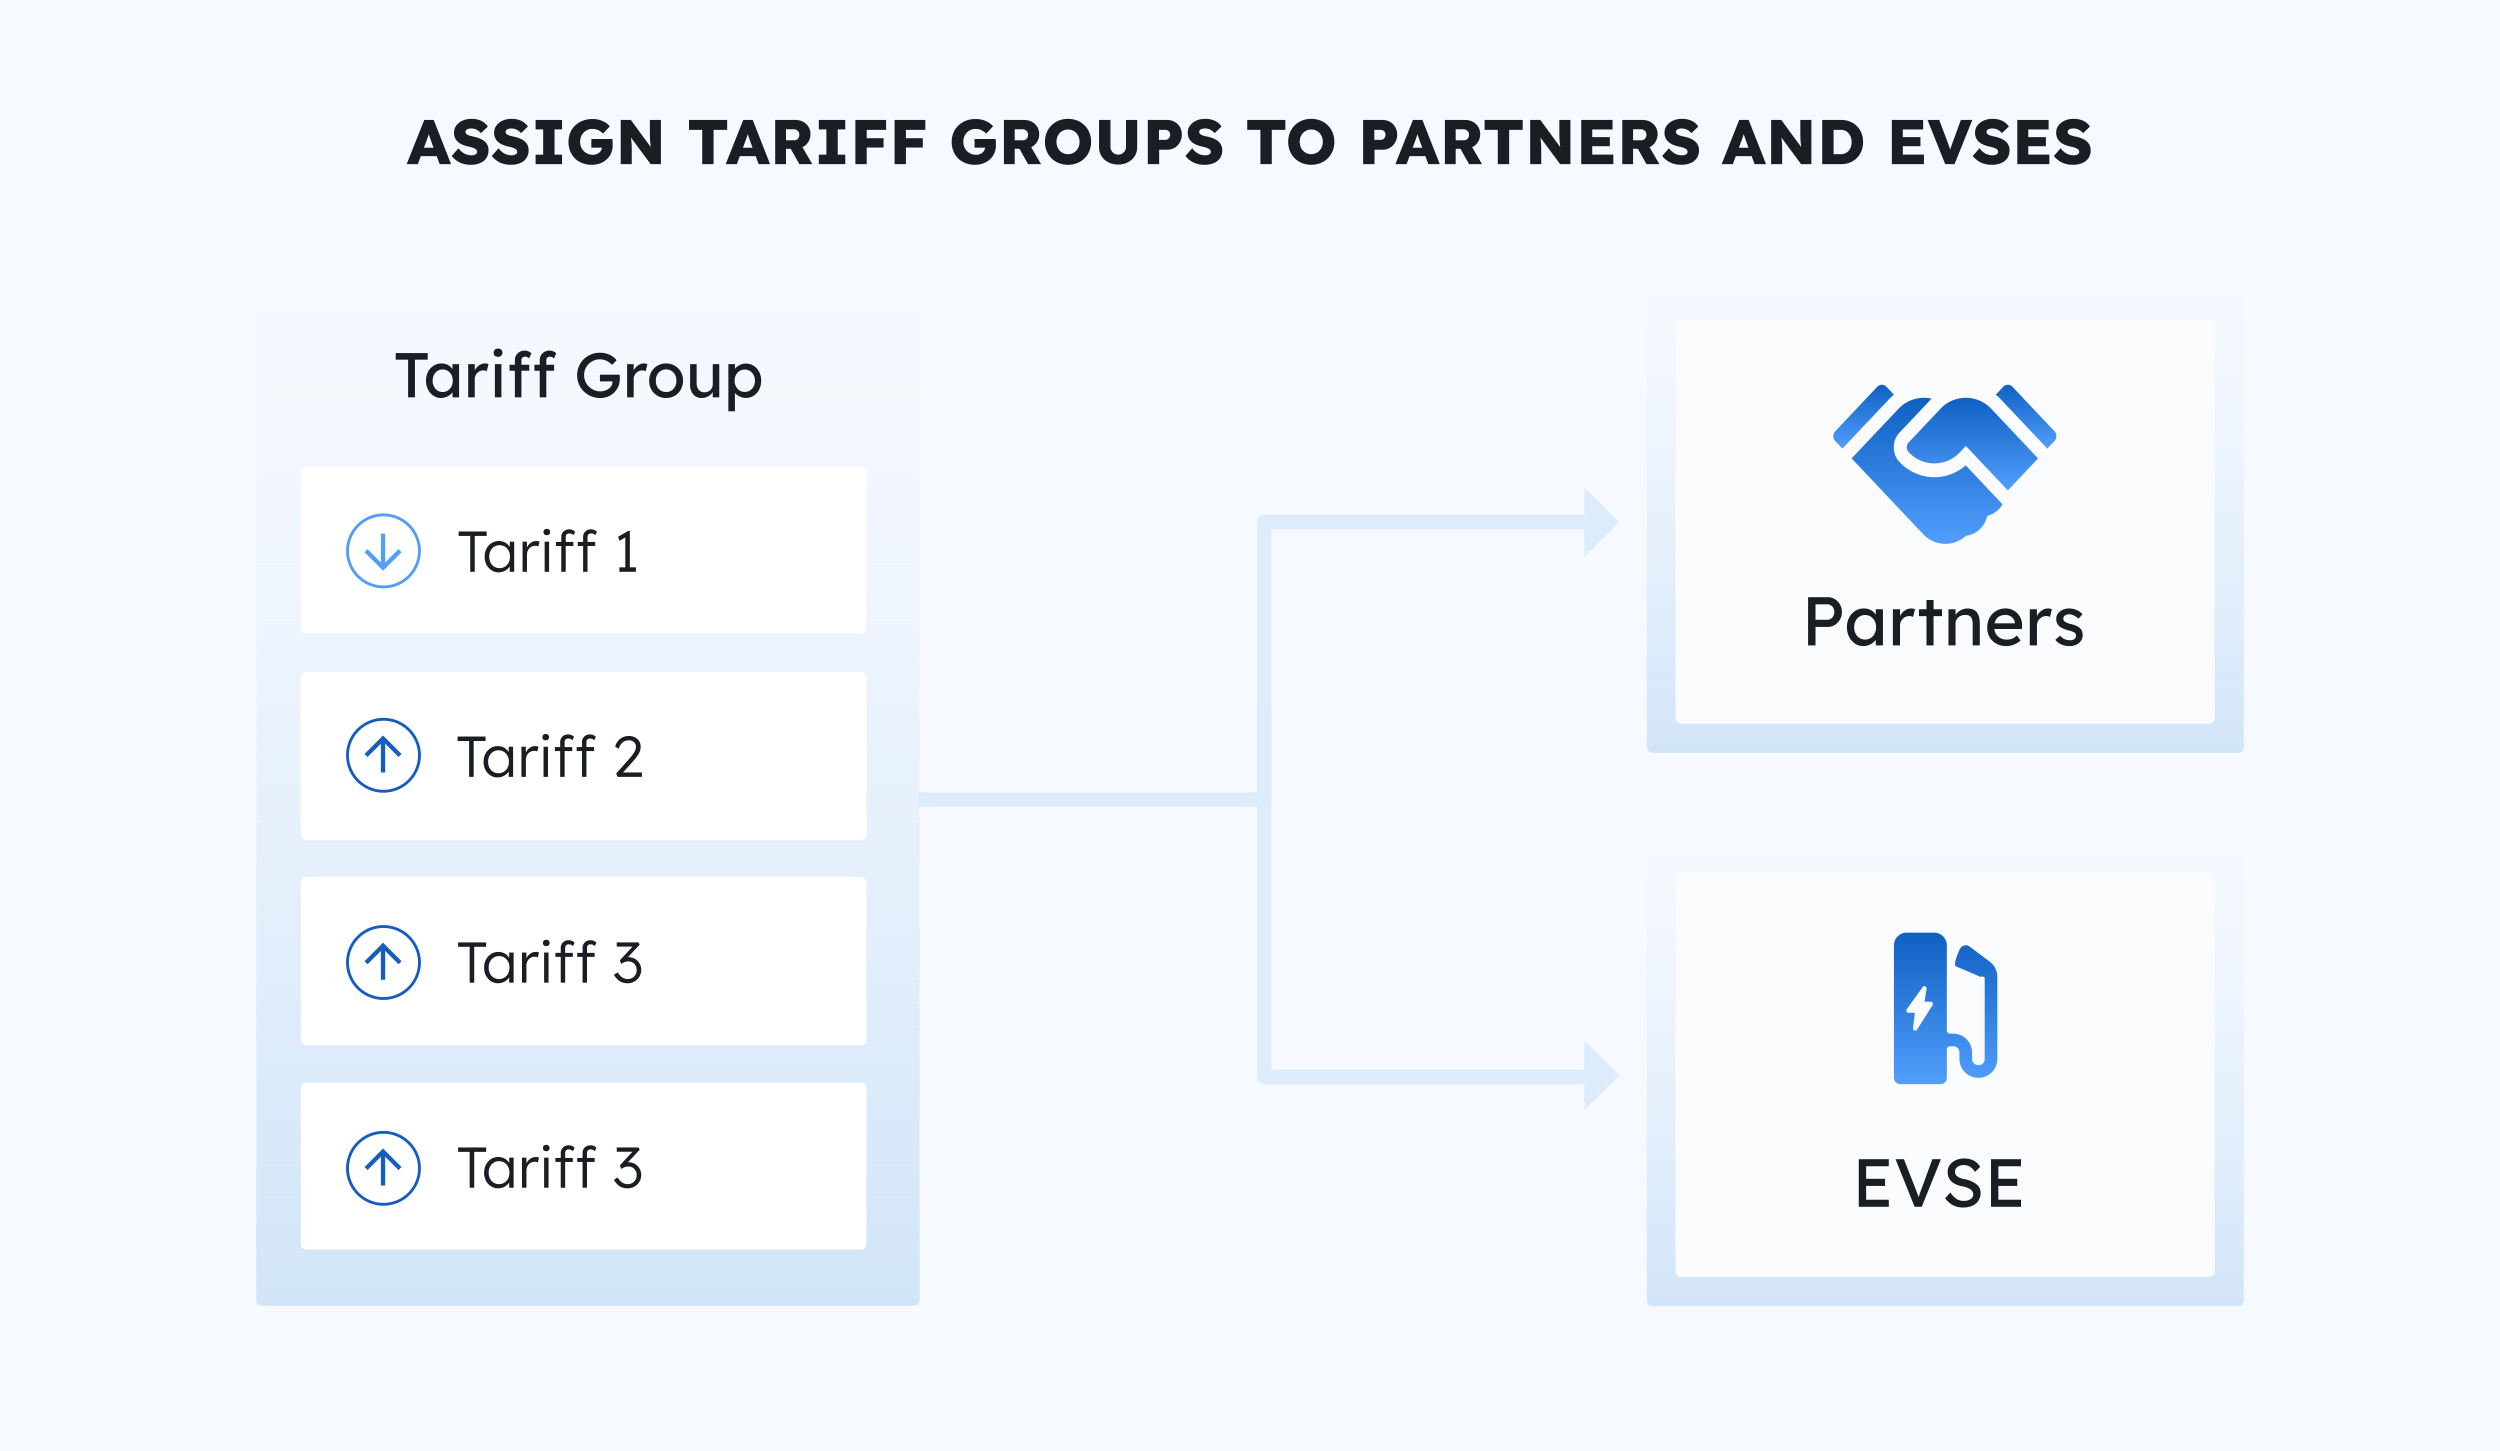 <?xml version="1.0" encoding="UTF-8"?> <svg xmlns="http://www.w3.org/2000/svg" xmlns:xlink="http://www.w3.org/1999/xlink" width="1980" height="1149" viewBox="0 0 1980 1149"><defs><linearGradient id="linear-gradient" x1="0.5" x2="0.5" y2="1" gradientUnits="objectBoundingBox"><stop offset="0" stop-color="#dfedfa" stop-opacity="0"></stop><stop offset="1" stop-color="#d1e5f8"></stop></linearGradient><filter id="Path_119231" x="1312" y="676.564" width="457.115" height="349.766" filterUnits="userSpaceOnUse"><feOffset></feOffset><feGaussianBlur stdDeviation="5" result="blur"></feGaussianBlur><feFlood flood-color="#1a1e22" flood-opacity="0.078"></feFlood><feComposite operator="in" in2="blur"></feComposite><feComposite in="SourceGraphic"></feComposite></filter><filter id="Path_119237" x="1312" y="238.457" width="457.115" height="349.766" filterUnits="userSpaceOnUse"><feOffset></feOffset><feGaussianBlur stdDeviation="5" result="blur-2"></feGaussianBlur><feFlood flood-color="#1a1e22" flood-opacity="0.078"></feFlood><feComposite operator="in" in2="blur-2"></feComposite><feComposite in="SourceGraphic"></feComposite></filter><linearGradient id="linear-gradient-3" x1="0.5" x2="0.5" y2="1" gradientUnits="objectBoundingBox"><stop offset="0" stop-color="#0e60c3"></stop><stop offset="1" stop-color="#519efc"></stop></linearGradient><clipPath id="clip-Assign_Tariff_Groups_to_Partners_and_EVSEs"><rect width="1980" height="1149"></rect></clipPath></defs><g id="Assign_Tariff_Groups_to_Partners_and_EVSEs" data-name="Assign Tariff Groups to Partners and EVSEs" clip-path="url(#clip-Assign_Tariff_Groups_to_Partners_and_EVSEs)"><rect width="1980" height="1149" fill="#f6f9ff"></rect><path id="Path_119239" data-name="Path 119239" d="M-667.9,0-654-35h7.5l13.75,35h-9.05l-2.35-6.35H-656.7L-659.05,0Zm15.2-17.15L-654.25-13h7.65l-1.6-4.25q-.55-1.6-1.125-3.25t-1.075-3.35q-.5,1.65-1.05,3.25T-652.7-17.15ZM-616.95.5A19.893,19.893,0,0,1-626-1.35a18.575,18.575,0,0,1-6.25-5.15l5.4-6.1a13.747,13.747,0,0,0,5.075,4.45A12.592,12.592,0,0,0-616.6-7a6.5,6.5,0,0,0,3.2-.7,2.264,2.264,0,0,0,1.25-2.1,2.443,2.443,0,0,0-1.025-2,7.916,7.916,0,0,0-2.575-1.275q-1.55-.475-3.15-.825-5.8-1.25-8.65-3.95A9.39,9.39,0,0,1-630.4-25a9.012,9.012,0,0,1,1.875-5.675,12.677,12.677,0,0,1,4.925-3.8,15.751,15.751,0,0,1,6.55-1.375,18.224,18.224,0,0,1,8.4,1.625,13.514,13.514,0,0,1,5,4.425l-5.45,5.25a10.858,10.858,0,0,0-3.55-2.775,9.343,9.343,0,0,0-4.05-.925,6.857,6.857,0,0,0-3.35.7,2.226,2.226,0,0,0-1.25,2.05,2.155,2.155,0,0,0,.875,1.75,6.794,6.794,0,0,0,2.225,1.125,28.655,28.655,0,0,0,2.8.725,25.745,25.745,0,0,1,6.425,2.05,11.174,11.174,0,0,1,4.325,3.525,9.024,9.024,0,0,1,1.55,5.375,10.563,10.563,0,0,1-1.8,6.25,11.236,11.236,0,0,1-4.925,3.875A18.1,18.1,0,0,1-616.95.5Zm31.75,0a19.893,19.893,0,0,1-9.05-1.85A18.575,18.575,0,0,1-600.5-6.5l5.4-6.1a13.747,13.747,0,0,0,5.075,4.45A12.592,12.592,0,0,0-584.85-7a6.5,6.5,0,0,0,3.2-.7,2.264,2.264,0,0,0,1.25-2.1,2.443,2.443,0,0,0-1.025-2A7.916,7.916,0,0,0-584-13.075q-1.55-.475-3.15-.825-5.8-1.25-8.65-3.95A9.39,9.39,0,0,1-598.65-25a9.012,9.012,0,0,1,1.875-5.675,12.677,12.677,0,0,1,4.925-3.8,15.751,15.751,0,0,1,6.55-1.375,18.224,18.224,0,0,1,8.4,1.625,13.514,13.514,0,0,1,5,4.425l-5.45,5.25a10.858,10.858,0,0,0-3.55-2.775,9.343,9.343,0,0,0-4.05-.925,6.857,6.857,0,0,0-3.35.7,2.226,2.226,0,0,0-1.25,2.05,2.155,2.155,0,0,0,.875,1.75,6.794,6.794,0,0,0,2.225,1.125,28.655,28.655,0,0,0,2.8.725,25.745,25.745,0,0,1,6.425,2.05,11.174,11.174,0,0,1,4.325,3.525,9.024,9.024,0,0,1,1.55,5.375,10.563,10.563,0,0,1-1.8,6.25,11.236,11.236,0,0,1-4.925,3.875A18.1,18.1,0,0,1-585.2.5Zm19.4-.5V-7.5h6v-20h-6V-35h20.95v7.5h-5.95v20h5.95V0Zm44.55.5a19.5,19.5,0,0,1-9.85-2.375,16.484,16.484,0,0,1-6.4-6.475,19.009,19.009,0,0,1-2.25-9.3,18.72,18.72,0,0,1,1.375-7.225,16.582,16.582,0,0,1,3.925-5.75,18.2,18.2,0,0,1,6.025-3.775,21.029,21.029,0,0,1,7.675-1.35,19.226,19.226,0,0,1,8,1.625A16.773,16.773,0,0,1-506.95-30l-5.45,5.75a15.313,15.313,0,0,0-3.8-2.65,10.471,10.471,0,0,0-4.65-1,9.407,9.407,0,0,0-4.95,1.325,9.511,9.511,0,0,0-3.475,3.65,10.788,10.788,0,0,0-1.275,5.275,10.364,10.364,0,0,0,1.325,5.225A9.835,9.835,0,0,0-525.6-8.75a9.983,9.983,0,0,0,5.15,1.35A7.622,7.622,0,0,0-515.575-9a5.565,5.565,0,0,0,2.225-4.05h-8.3V-19.9H-505a12.766,12.766,0,0,1,.15,1.55q.05,1,.075,1.975t.025,1.425a14.938,14.938,0,0,1-2.15,8.025,15.061,15.061,0,0,1-5.875,5.45A17.813,17.813,0,0,1-521.25.5ZM-498.4,0V-35h8.05l15.75,21.5q-.25-2.2-.425-4.125t-.225-4.125q-.05-2.2-.05-5.1V-35h8.75V0h-8.15l-15.55-21.05q.25,2.2.375,3.7t.175,2.9q.05,1.4.05,3.25V0Zm64.55,0V-27.15H-444.3V-35h30.2v7.85h-10.75V0Zm18.6,0,13.9-35h7.5L-380.1,0h-9.05l-2.35-6.35h-12.55L-406.4,0Zm15.2-17.15L-401.6-13h7.65l-1.6-4.25q-.55-1.6-1.125-3.25t-1.075-3.35q-.5,1.65-1.05,3.25T-400.05-17.15Zm24,17.15V-35h15.9a12.94,12.94,0,0,1,6.175,1.45,11.115,11.115,0,0,1,4.3,3.975A10.592,10.592,0,0,1-348.1-23.85a11.48,11.48,0,0,1-1.725,6.275A11.412,11.412,0,0,1-354.45-13.4l7.8,13.4H-356.9l-6.85-12.15h-3.75V0Zm8.55-18.9h6.4a3.93,3.93,0,0,0,3.05-1.2,4.551,4.551,0,0,0,1.1-3.2,4.086,4.086,0,0,0-1.25-3.125,4.911,4.911,0,0,0-3.5-1.175h-5.8Zm26,18.9V-7.5h6v-20h-6V-35h20.95v7.5h-5.95v20h5.95V0Zm28.95,0V-35h24.35v7.85h-15.35v6.6h13.35v7.4h-13.35V0Zm31.05,0V-35h24.35v7.85H-272.5v6.6h13.35v7.4H-272.5V0Zm63.75.5a19.5,19.5,0,0,1-9.85-2.375A16.484,16.484,0,0,1-234-8.35a19.009,19.009,0,0,1-2.25-9.3,18.721,18.721,0,0,1,1.375-7.225,16.582,16.582,0,0,1,3.925-5.75,18.2,18.2,0,0,1,6.025-3.775,21.029,21.029,0,0,1,7.675-1.35,19.226,19.226,0,0,1,8,1.625A16.773,16.773,0,0,1-203.45-30l-5.45,5.75a15.312,15.312,0,0,0-3.8-2.65,10.471,10.471,0,0,0-4.65-1,9.407,9.407,0,0,0-4.95,1.325,9.51,9.51,0,0,0-3.475,3.65,10.788,10.788,0,0,0-1.275,5.275,10.364,10.364,0,0,0,1.325,5.225A9.835,9.835,0,0,0-222.1-8.75a9.983,9.983,0,0,0,5.15,1.35A7.622,7.622,0,0,0-212.075-9a5.565,5.565,0,0,0,2.225-4.05h-8.3V-19.9h16.65a12.772,12.772,0,0,1,.15,1.55q.05,1,.075,1.975t.025,1.425a14.937,14.937,0,0,1-2.15,8.025,15.061,15.061,0,0,1-5.875,5.45A17.814,17.814,0,0,1-217.75.5ZM-194.9,0V-35H-179a12.94,12.94,0,0,1,6.175,1.45,11.116,11.116,0,0,1,4.3,3.975,10.592,10.592,0,0,1,1.575,5.725,11.48,11.48,0,0,1-1.725,6.275A11.412,11.412,0,0,1-173.3-13.4L-165.5,0h-10.25l-6.85-12.15h-3.75V0Zm8.55-18.9h6.4a3.93,3.93,0,0,0,3.05-1.2,4.551,4.551,0,0,0,1.1-3.2,4.086,4.086,0,0,0-1.25-3.125,4.911,4.911,0,0,0-3.5-1.175h-5.8ZM-144.15.5a19.351,19.351,0,0,1-7.3-1.35,17.184,17.184,0,0,1-5.8-3.8,17.3,17.3,0,0,1-3.8-5.75,18.971,18.971,0,0,1-1.35-7.25,19.16,19.16,0,0,1,1.35-7.275,17.243,17.243,0,0,1,3.8-5.775,17.184,17.184,0,0,1,5.8-3.8,19.351,19.351,0,0,1,7.3-1.35,19.488,19.488,0,0,1,7.35,1.35,17.184,17.184,0,0,1,5.8,3.8,17.243,17.243,0,0,1,3.8,5.775,19.16,19.16,0,0,1,1.35,7.275,19.025,19.025,0,0,1-1.35,7.225A17.243,17.243,0,0,1-131-4.65a17.184,17.184,0,0,1-5.8,3.8A19.488,19.488,0,0,1-144.15.5Zm0-8.4a8.714,8.714,0,0,0,4.7-1.275,9.192,9.192,0,0,0,3.25-3.475,10.27,10.27,0,0,0,1.2-5,10.376,10.376,0,0,0-1.2-5.05,9,9,0,0,0-3.25-3.45,8.846,8.846,0,0,0-4.7-1.25,8.846,8.846,0,0,0-4.7,1.25,8.818,8.818,0,0,0-3.225,3.45,10.555,10.555,0,0,0-1.175,5.05,10.447,10.447,0,0,0,1.175,5,9,9,0,0,0,3.225,3.475A8.714,8.714,0,0,0-144.15-7.9Zm39.7,8.2a16.609,16.609,0,0,1-7.8-1.775A13.634,13.634,0,0,1-117.6-6.35a13.052,13.052,0,0,1-1.95-7.1V-35h9.05v21.1a6.261,6.261,0,0,0,1.75,4.55,5.763,5.763,0,0,0,4.3,1.8A6.045,6.045,0,0,0-100-9.35a6.167,6.167,0,0,0,1.8-4.55V-35h8.85v21.55a13.052,13.052,0,0,1-1.95,7.1,13.592,13.592,0,0,1-5.375,4.875A16.649,16.649,0,0,1-104.45.3Zm23.5-.3V-35H-65.7a11.965,11.965,0,0,1,6,1.5,11.024,11.024,0,0,1,4.175,4.125A11.674,11.674,0,0,1-54-23.4a12.286,12.286,0,0,1-1.525,6.15A11.421,11.421,0,0,1-59.7-12.975a11.518,11.518,0,0,1-6,1.575h-6.25V0Zm8.85-19.25h5.05a3.629,3.629,0,0,0,2.7-1.125,4.006,4.006,0,0,0,1.1-2.925,3.672,3.672,0,0,0-1.1-2.825,3.813,3.813,0,0,0-2.7-1.025H-72.1ZM-35.85.5A19.893,19.893,0,0,1-44.9-1.35,18.576,18.576,0,0,1-51.15-6.5l5.4-6.1a13.746,13.746,0,0,0,5.075,4.45A12.592,12.592,0,0,0-35.5-7a6.5,6.5,0,0,0,3.2-.7,2.264,2.264,0,0,0,1.25-2.1,2.443,2.443,0,0,0-1.025-2,7.915,7.915,0,0,0-2.575-1.275q-1.55-.475-3.15-.825-5.8-1.25-8.65-3.95A9.39,9.39,0,0,1-49.3-25a9.012,9.012,0,0,1,1.875-5.675,12.677,12.677,0,0,1,4.925-3.8,15.751,15.751,0,0,1,6.55-1.375,18.224,18.224,0,0,1,8.4,1.625,13.515,13.515,0,0,1,5,4.425L-28-24.55a10.857,10.857,0,0,0-3.55-2.775,9.344,9.344,0,0,0-4.05-.925,6.858,6.858,0,0,0-3.35.7A2.226,2.226,0,0,0-40.2-25.5a2.155,2.155,0,0,0,.875,1.75A6.794,6.794,0,0,0-37.1-22.625a28.65,28.65,0,0,0,2.8.725,25.744,25.744,0,0,1,6.425,2.05,11.174,11.174,0,0,1,4.325,3.525A9.024,9.024,0,0,1-22-10.95,10.563,10.563,0,0,1-23.8-4.7,11.236,11.236,0,0,1-28.725-.825,18.105,18.105,0,0,1-35.85.5ZM8.25,0V-27.15H-2.2V-35H28v7.85H17.25V0ZM48.5.5A19.351,19.351,0,0,1,41.2-.85a17.184,17.184,0,0,1-5.8-3.8,17.3,17.3,0,0,1-3.8-5.75,18.971,18.971,0,0,1-1.35-7.25,19.16,19.16,0,0,1,1.35-7.275A17.243,17.243,0,0,1,35.4-30.7a17.184,17.184,0,0,1,5.8-3.8,19.351,19.351,0,0,1,7.3-1.35,19.488,19.488,0,0,1,7.35,1.35,17.184,17.184,0,0,1,5.8,3.8,17.243,17.243,0,0,1,3.8,5.775A19.16,19.16,0,0,1,66.8-17.65a19.025,19.025,0,0,1-1.35,7.225,17.243,17.243,0,0,1-3.8,5.775,17.184,17.184,0,0,1-5.8,3.8A19.488,19.488,0,0,1,48.5.5Zm0-8.4a8.714,8.714,0,0,0,4.7-1.275,9.192,9.192,0,0,0,3.25-3.475,10.27,10.27,0,0,0,1.2-5,10.376,10.376,0,0,0-1.2-5.05,9,9,0,0,0-3.25-3.45,8.846,8.846,0,0,0-4.7-1.25,8.846,8.846,0,0,0-4.7,1.25,8.819,8.819,0,0,0-3.225,3.45A10.555,10.555,0,0,0,39.4-17.65a10.447,10.447,0,0,0,1.175,5A9,9,0,0,0,43.8-9.175,8.714,8.714,0,0,0,48.5-7.9ZM89.6,0V-35h15.25a11.965,11.965,0,0,1,6,1.5,11.025,11.025,0,0,1,4.175,4.125A11.674,11.674,0,0,1,116.55-23.4a12.286,12.286,0,0,1-1.525,6.15,11.421,11.421,0,0,1-4.175,4.275,11.518,11.518,0,0,1-6,1.575H98.6V0Zm8.85-19.25h5.05a3.629,3.629,0,0,0,2.7-1.125,4.006,4.006,0,0,0,1.1-2.925,3.672,3.672,0,0,0-1.1-2.825,3.813,3.813,0,0,0-2.7-1.025H98.45ZM115.15,0l13.9-35h7.5L150.3,0h-9.05L138.9-6.35H126.35L124,0Zm15.2-17.15L128.8-13h7.65l-1.6-4.25q-.55-1.6-1.125-3.25t-1.075-3.35q-.5,1.65-1.05,3.25T130.35-17.15ZM154.35,0V-35h15.9a12.94,12.94,0,0,1,6.175,1.45,11.116,11.116,0,0,1,4.3,3.975A10.592,10.592,0,0,1,182.3-23.85a11.48,11.48,0,0,1-1.725,6.275A11.412,11.412,0,0,1,175.95-13.4L183.75,0H173.5l-6.85-12.15H162.9V0Zm8.55-18.9h6.4a3.93,3.93,0,0,0,3.05-1.2,4.551,4.551,0,0,0,1.1-3.2,4.086,4.086,0,0,0-1.25-3.125,4.911,4.911,0,0,0-3.5-1.175h-5.8ZM196.25,0V-27.15H185.8V-35H216v7.85H205.25V0ZM221.9,0V-35h8.05L245.7-13.5q-.25-2.2-.425-4.125t-.225-4.125q-.05-2.2-.05-5.1V-35h8.75V0H245.6L230.05-21.05q.25,2.2.375,3.7t.175,2.9q.05,1.4.05,3.25V0Zm40.45,0V-35h24.8v7.55h-16.1v6.05H285v7.2H271.05v6.65h16.7V0Zm32.5,0V-35h15.9a12.94,12.94,0,0,1,6.175,1.45,11.115,11.115,0,0,1,4.3,3.975A10.592,10.592,0,0,1,322.8-23.85a11.48,11.48,0,0,1-1.725,6.275A11.412,11.412,0,0,1,316.45-13.4L324.25,0H314l-6.85-12.15H303.4V0Zm8.55-18.9h6.4a3.93,3.93,0,0,0,3.05-1.2,4.551,4.551,0,0,0,1.1-3.2,4.086,4.086,0,0,0-1.25-3.125,4.911,4.911,0,0,0-3.5-1.175h-5.8ZM341.75.5a19.892,19.892,0,0,1-9.05-1.85,18.576,18.576,0,0,1-6.25-5.15l5.4-6.1a13.746,13.746,0,0,0,5.075,4.45A12.592,12.592,0,0,0,342.1-7a6.5,6.5,0,0,0,3.2-.7,2.264,2.264,0,0,0,1.25-2.1,2.443,2.443,0,0,0-1.025-2,7.916,7.916,0,0,0-2.575-1.275q-1.55-.475-3.15-.825-5.8-1.25-8.65-3.95A9.39,9.39,0,0,1,328.3-25a9.012,9.012,0,0,1,1.875-5.675,12.677,12.677,0,0,1,4.925-3.8,15.751,15.751,0,0,1,6.55-1.375,18.224,18.224,0,0,1,8.4,1.625,13.514,13.514,0,0,1,5,4.425l-5.45,5.25a10.857,10.857,0,0,0-3.55-2.775A9.344,9.344,0,0,0,342-28.25a6.857,6.857,0,0,0-3.35.7,2.226,2.226,0,0,0-1.25,2.05,2.155,2.155,0,0,0,.875,1.75,6.794,6.794,0,0,0,2.225,1.125,28.649,28.649,0,0,0,2.8.725,25.745,25.745,0,0,1,6.425,2.05,11.174,11.174,0,0,1,4.325,3.525,9.024,9.024,0,0,1,1.55,5.375,10.563,10.563,0,0,1-1.8,6.25,11.236,11.236,0,0,1-4.925,3.875A18.105,18.105,0,0,1,341.75.5Zm31.8-.5,13.9-35h7.5L408.7,0h-9.05L397.3-6.35H384.75L382.4,0Zm15.2-17.15L387.2-13h7.65l-1.6-4.25q-.55-1.6-1.125-3.25t-1.075-3.35q-.5,1.65-1.05,3.25T388.75-17.15ZM412.75,0V-35h8.05l15.75,21.5q-.25-2.2-.425-4.125T435.9-21.75q-.05-2.2-.05-5.1V-35h8.75V0h-8.15L420.9-21.05q.25,2.2.375,3.7t.175,2.9q.05,1.4.05,3.25V0ZM453.2,0V-35h14.85a18.223,18.223,0,0,1,9.1,2.225,15.935,15.935,0,0,1,6.175,6.175,18.223,18.223,0,0,1,2.225,9.1,18.223,18.223,0,0,1-2.225,9.1,15.935,15.935,0,0,1-6.175,6.175A18.223,18.223,0,0,1,468.05,0Zm14.6-27.15h-5.6v19.3h5.6a7.984,7.984,0,0,0,6.275-2.675A10.114,10.114,0,0,0,476.45-17.5a10.114,10.114,0,0,0-2.375-6.975A7.984,7.984,0,0,0,467.8-27.15ZM508.35,0V-35h24.8v7.55h-16.1v6.05H531v7.2H517.05v6.65h16.7V0ZM550.6,0l-14-35h9.25l6.55,17.3q.75,2.05,1.25,3.45t.9,2.75q.4-1.4.875-2.775T556.7-17.7L563-35h9.05L558,0Zm37.1.5a19.893,19.893,0,0,1-9.05-1.85A18.575,18.575,0,0,1,572.4-6.5l5.4-6.1a13.747,13.747,0,0,0,5.075,4.45A12.592,12.592,0,0,0,588.05-7a6.5,6.5,0,0,0,3.2-.7,2.264,2.264,0,0,0,1.25-2.1,2.443,2.443,0,0,0-1.025-2,7.916,7.916,0,0,0-2.575-1.275q-1.55-.475-3.15-.825-5.8-1.25-8.65-3.95A9.39,9.39,0,0,1,574.25-25a9.012,9.012,0,0,1,1.875-5.675,12.677,12.677,0,0,1,4.925-3.8,15.751,15.751,0,0,1,6.55-1.375,18.224,18.224,0,0,1,8.4,1.625,13.514,13.514,0,0,1,5,4.425l-5.45,5.25A10.858,10.858,0,0,0,592-27.325a9.343,9.343,0,0,0-4.05-.925,6.857,6.857,0,0,0-3.35.7,2.226,2.226,0,0,0-1.25,2.05,2.155,2.155,0,0,0,.875,1.75,6.794,6.794,0,0,0,2.225,1.125,28.655,28.655,0,0,0,2.8.725,25.745,25.745,0,0,1,6.425,2.05A11.174,11.174,0,0,1,600-16.325a9.024,9.024,0,0,1,1.55,5.375,10.563,10.563,0,0,1-1.8,6.25,11.236,11.236,0,0,1-4.925,3.875A18.1,18.1,0,0,1,587.7.5Zm20-.5V-35h24.8v7.55H616.4v6.05h13.95v7.2H616.4v6.65h16.7V0Zm44.25.5a19.893,19.893,0,0,1-9.05-1.85,18.575,18.575,0,0,1-6.25-5.15l5.4-6.1a13.747,13.747,0,0,0,5.075,4.45A12.592,12.592,0,0,0,652.3-7a6.5,6.5,0,0,0,3.2-.7,2.264,2.264,0,0,0,1.25-2.1,2.443,2.443,0,0,0-1.025-2,7.916,7.916,0,0,0-2.575-1.275Q651.6-13.55,650-13.9q-5.8-1.25-8.65-3.95A9.39,9.39,0,0,1,638.5-25a9.012,9.012,0,0,1,1.875-5.675,12.677,12.677,0,0,1,4.925-3.8,15.751,15.751,0,0,1,6.55-1.375,18.224,18.224,0,0,1,8.4,1.625,13.514,13.514,0,0,1,5,4.425l-5.45,5.25a10.858,10.858,0,0,0-3.55-2.775,9.343,9.343,0,0,0-4.05-.925,6.857,6.857,0,0,0-3.35.7,2.226,2.226,0,0,0-1.25,2.05,2.155,2.155,0,0,0,.875,1.75,6.794,6.794,0,0,0,2.225,1.125,28.655,28.655,0,0,0,2.8.725,25.745,25.745,0,0,1,6.425,2.05,11.174,11.174,0,0,1,4.325,3.525,9.024,9.024,0,0,1,1.55,5.375A10.563,10.563,0,0,1,664-4.7a11.236,11.236,0,0,1-4.925,3.875A18.1,18.1,0,0,1,651.95.5Z" transform="translate(990 130)" fill="#1a1e22"></path><g id="Group_42200" data-name="Group 42200"><path id="Path_119230" data-name="Path 119230" d="M4.568,0h463.66A4.568,4.568,0,0,1,472.8,4.568v356.31a4.568,4.568,0,0,1-4.568,4.568H4.568A4.568,4.568,0,0,1,0,360.878V4.568A4.568,4.568,0,0,1,4.568,0Z" transform="translate(1304.289 669)" fill="url(#linear-gradient)"></path><path id="Path_119238" data-name="Path 119238" d="M4.568,0h463.66A4.568,4.568,0,0,1,472.8,4.568v356.31a4.568,4.568,0,0,1-4.568,4.568H4.568A4.568,4.568,0,0,1,0,360.878V4.568A4.568,4.568,0,0,1,4.568,0Z" transform="translate(1304.289 230.893)" fill="url(#linear-gradient)"></path><g transform="matrix(1, 0, 0, 1, 0, 0)" filter="url(#Path_119231)"><path id="Path_119231-2" data-name="Path 119231" d="M4.568,0H422.547a4.568,4.568,0,0,1,4.568,4.568V315.2a4.568,4.568,0,0,1-4.568,4.568H4.568A4.568,4.568,0,0,1,0,315.2V4.568A4.568,4.568,0,0,1,4.568,0Z" transform="translate(1327 691.56)" fill="#fafbfd"></path></g><g transform="matrix(1, 0, 0, 1, 0, 0)" filter="url(#Path_119237)"><path id="Path_119237-2" data-name="Path 119237" d="M4.568,0H422.547a4.568,4.568,0,0,1,4.568,4.568V315.2a4.568,4.568,0,0,1-4.568,4.568H4.568A4.568,4.568,0,0,1,0,315.2V4.568A4.568,4.568,0,0,1,4.568,0Z" transform="translate(1327 253.46)" fill="#fafbfd"></path></g><path id="Path_119236" data-name="Path 119236" d="M-84.516,8.085V-30.1H-68.97a10.591,10.591,0,0,1,5.646,1.555,11.63,11.63,0,0,1,4.064,4.228,11.771,11.771,0,0,1,1.527,5.946,11.771,11.771,0,0,1-1.527,5.946,12.084,12.084,0,0,1-4.064,4.282A10.322,10.322,0,0,1-68.97-6.535h-9.655V8.085Zm5.891-20.292h9.546a4.534,4.534,0,0,0,2.673-.846A6.271,6.271,0,0,0-64.47-15.29a6.484,6.484,0,0,0,.736-3.082,6.207,6.207,0,0,0-1.582-4.282,4.884,4.884,0,0,0-3.764-1.773h-9.546ZM-40.877,8.63a11.328,11.328,0,0,1-6.464-1.964A14.078,14.078,0,0,1-52.005,1.32a16.406,16.406,0,0,1-1.746-7.637,16.155,16.155,0,0,1,1.773-7.664,13.583,13.583,0,0,1,4.8-5.264,12.467,12.467,0,0,1,6.791-1.909,11.46,11.46,0,0,1,5.7,1.391,10,10,0,0,1,3.791,3.573v-4.364h5.673V8.085h-5.673V3.666a11.854,11.854,0,0,1-4.173,3.518A12.122,12.122,0,0,1-40.877,8.63ZM-39.4,3.448a8.226,8.226,0,0,0,4.528-1.255,8.645,8.645,0,0,0,3.082-3.464,11.02,11.02,0,0,0,1.118-5.046,10.728,10.728,0,0,0-1.118-4.964,8.688,8.688,0,0,0-3.082-3.437A8.226,8.226,0,0,0-39.4-15.972a7.994,7.994,0,0,0-4.446,1.255A8.762,8.762,0,0,0-46.9-11.28a10.728,10.728,0,0,0-1.118,4.964A11.02,11.02,0,0,0-46.9-1.271,8.718,8.718,0,0,0-43.85,2.193,7.994,7.994,0,0,0-39.4,3.448Zm22.038,4.637V-20.554h5.673v5.4a11.335,11.335,0,0,1,3.655-4.282,8.573,8.573,0,0,1,5.073-1.718,9.315,9.315,0,0,1,1.773.164,6.376,6.376,0,0,1,1.336.382L-1.329-14.5a9.641,9.641,0,0,0-1.446-.464,6.611,6.611,0,0,0-1.555-.191,7.01,7.01,0,0,0-3.628.982,7.753,7.753,0,0,0-2.7,2.673,7.061,7.061,0,0,0-1.036,3.764V8.085Zm26.62,0V-15.1H3.308v-5.455H9.254v-7.31h5.619v7.31h6.655V-15.1H14.872V8.085Zm17.4,0V-20.554h5.619v4.473a11.567,11.567,0,0,1,4.009-3.6,10.732,10.732,0,0,1,5.373-1.473q9.819,0,9.819,11.783V8.085H45.856V-8.989q0-7.364-6.055-7.037a8.161,8.161,0,0,0-3.846.9,6.992,6.992,0,0,0-2.7,2.427,6.219,6.219,0,0,0-.982,3.437V8.085Zm45.821.545a15.93,15.93,0,0,1-7.828-1.882A13.879,13.879,0,0,1,59.3,1.593a14.5,14.5,0,0,1-1.937-7.528,16.16,16.16,0,0,1,1.882-7.937,13.819,13.819,0,0,1,5.182-5.346,15.041,15.041,0,0,1,7.555-1.991,13.029,13.029,0,0,1,6.682,1.855,12.953,12.953,0,0,1,4.691,4.909A13.738,13.738,0,0,1,84.968-7.3l-.055,2.4H62.985a9.182,9.182,0,0,0,3.191,6.137A10.292,10.292,0,0,0,73.022,3.5a10.838,10.838,0,0,0,3.955-.709A13.9,13.9,0,0,0,80.932.229l2.837,3.982A15.3,15.3,0,0,1,78.64,7.4,16.7,16.7,0,0,1,72.476,8.63Zm-.491-24.656q-7.364,0-8.782,6.655H79.241v-.382a6.32,6.32,0,0,0-1.2-3.218,7.416,7.416,0,0,0-2.618-2.237A7.369,7.369,0,0,0,71.985-16.026ZM91.078,8.085V-20.554h5.673v5.4a11.335,11.335,0,0,1,3.655-4.282,8.573,8.573,0,0,1,5.073-1.718,9.315,9.315,0,0,1,1.773.164,6.376,6.376,0,0,1,1.336.382l-1.473,6.11a9.641,9.641,0,0,0-1.446-.464,6.611,6.611,0,0,0-1.555-.191,7.01,7.01,0,0,0-3.628.982,7.753,7.753,0,0,0-2.7,2.673,7.061,7.061,0,0,0-1.036,3.764V8.085Zm31.53.545a16.147,16.147,0,0,1-6.491-1.255,12.065,12.065,0,0,1-4.8-3.709L115.134.393a10.031,10.031,0,0,0,3.573,2.755,10.872,10.872,0,0,0,4.391.846,5.275,5.275,0,0,0,3.3-.982A3.187,3.187,0,0,0,127.68.339a2.85,2.85,0,0,0-1.036-2.291,15.289,15.289,0,0,0-4.746-1.8,25.472,25.472,0,0,1-5.182-1.855,9.817,9.817,0,0,1-3.109-2.346,7.66,7.66,0,0,1-1.582-4.964,7,7,0,0,1,1.364-4.255,9.245,9.245,0,0,1,3.682-2.918,12.351,12.351,0,0,1,5.209-1.064,14.88,14.88,0,0,1,5.919,1.227,11.888,11.888,0,0,1,4.609,3.355l-3.218,3.546a13.223,13.223,0,0,0-3.518-2.537,8.073,8.073,0,0,0-3.518-.955,6.4,6.4,0,0,0-3.628.873,2.9,2.9,0,0,0-1.282,2.564,3.1,3.1,0,0,0,1.2,2.4A14.1,14.1,0,0,0,123.7-8.826a25.574,25.574,0,0,1,4.5,1.555,9.423,9.423,0,0,1,2.809,1.937,5.649,5.649,0,0,1,1.527,2.4A10,10,0,0,1,132.972.12a7.341,7.341,0,0,1-1.391,4.391,9.346,9.346,0,0,1-3.737,3.027A12.269,12.269,0,0,1,122.607,8.63Z" transform="translate(1516.516 503.071)" fill="#1a1e22"></path><g id="handshake_1_" data-name="handshake (1)" transform="translate(1452.001 304.75)"><path id="Path_115924" data-name="Path 115924" d="M47.985,91.409l-5.892-6.238a4.974,4.974,0,0,0-7.319,0L1.515,120.386a5.71,5.71,0,0,0,0,7.749l5.652,5.984L44.088,95.027A40.48,40.48,0,0,1,47.985,91.409Z" transform="translate(0.001 -83.566)" fill="url(#linear-gradient-3)"></path><path id="Path_115925" data-name="Path 115925" d="M107.509,174.7a37.716,37.716,0,0,1-27.6-12.093c-6.024-6.117-6.026-17.133,0-23.25l24.947-26.414c.146-.154.293-.3.441-.456a27.6,27.6,0,0,0-26.381,8.2L41.987,159.785,98.572,219.7a24.006,24.006,0,0,0,34.064,1.3c8.247-.854,14.966-7.313,16.705-15.723a19.155,19.155,0,0,0,12.122-9.134l-29.136-30.85A37.462,37.462,0,0,1,107.509,174.7Z" transform="translate(-27.501 -101.483)" fill="url(#linear-gradient-3)"></path><path id="Path_115926" data-name="Path 115926" d="M419.387,120.385,386.128,85.17a4.974,4.974,0,0,0-7.319,0l-5.891,6.238a40.517,40.517,0,0,1,3.9,3.617l36.921,39.092,5.651-5.984A5.71,5.71,0,0,0,419.387,120.385Z" transform="translate(-244.257 -83.565)" fill="url(#linear-gradient-3)"></path><path id="Path_115927" data-name="Path 115927" d="M195.165,120.68l-24.947,26.414a5.713,5.713,0,0,0,0,7.752,27.606,27.606,0,0,0,40.572,0l4.658-4.932,33.259,35.215,23.948-25.356L235.738,120.68A27.56,27.56,0,0,0,195.165,120.68Z" transform="translate(-110.499 -101.471)" fill="url(#linear-gradient-3)"></path></g><path id="Path_115939" data-name="Path 115939" d="M168.486,204.662h-273.8v-11.4h268.1V-21a5.7,5.7,0,0,1,5.7-5.7H429.751v11.4H174.186V198.963A5.7,5.7,0,0,1,168.486,204.662Z" transform="translate(832.699 434.423)" fill="#ddecfa"></path><path id="Path_119183" data-name="Path 119183" d="M391.6,297.309H129.458a5.7,5.7,0,0,1-5.7-5.7V.18h11.4V285.911H391.6Z" transform="translate(871.727 561.341)" fill="#ddecfa"></path><g id="Group_42199" data-name="Group 42199" transform="translate(45.5)"><path id="Path_119222" data-name="Path 119222" d="M4.559,0H520.912a4.559,4.559,0,0,1,4.559,4.559V799.037a4.559,4.559,0,0,1-4.559,4.559H4.559A4.559,4.559,0,0,1,0,799.037V4.559A4.559,4.559,0,0,1,4.559,0Z" transform="translate(157.416 230.573)" fill="url(#linear-gradient)"></path><path id="Path_119223" data-name="Path 119223" d="M4.559,0H443.4a4.559,4.559,0,0,1,4.559,4.559v123.1a4.559,4.559,0,0,1-4.559,4.559H4.559A4.559,4.559,0,0,1,0,127.664V4.559A4.559,4.559,0,0,1,4.559,0Z" transform="translate(192.752 369.635)" fill="#fff"></path><path id="Path_119224" data-name="Path 119224" d="M4.559,0H443.4a4.559,4.559,0,0,1,4.559,4.559V128.8a4.559,4.559,0,0,1-4.559,4.559H4.559A4.559,4.559,0,0,1,0,128.8V4.559A4.559,4.559,0,0,1,4.559,0Z" transform="translate(192.752 532.063)" fill="#fff"></path><path id="Path_119228" data-name="Path 119228" d="M4.559,0H443.4a4.559,4.559,0,0,1,4.559,4.559V128.8a4.559,4.559,0,0,1-4.559,4.559H4.559A4.559,4.559,0,0,1,0,128.8V4.559A4.559,4.559,0,0,1,4.559,0Z" transform="translate(192.752 694.493)" fill="#fff"></path><path id="Path_119232" data-name="Path 119232" d="M4.559,0H443.4a4.559,4.559,0,0,1,4.559,4.559v123.1a4.559,4.559,0,0,1-4.559,4.559H4.559A4.559,4.559,0,0,1,0,127.664V4.559A4.559,4.559,0,0,1,4.559,0Z" transform="translate(192.752 857.492)" fill="#fff"></path><path id="Path_119225" data-name="Path 119225" d="M-53.176,4.168V-24.238H-62.34v-3.511h22.2v3.511h-9.438V4.168Zm22.478.456A10.121,10.121,0,0,1-36.306,3a11.419,11.419,0,0,1-3.967-4.423,13.575,13.575,0,0,1-1.459-6.36,13.336,13.336,0,0,1,1.5-6.406,11.462,11.462,0,0,1,4.058-4.4,10.534,10.534,0,0,1,5.7-1.6,9.956,9.956,0,0,1,5.129,1.322,9.179,9.179,0,0,1,3.442,3.42l.091-4.24h3.465V4.168h-3.511V-.073A10.137,10.137,0,0,1-25.5,3.279,10.352,10.352,0,0,1-30.7,4.624Zm.775-3.328A7.862,7.862,0,0,0-25.682.133a8.13,8.13,0,0,0,2.941-3.214A10.1,10.1,0,0,0-21.67-7.824a9.9,9.9,0,0,0-1.071-4.651,8.13,8.13,0,0,0-2.941-3.214,7.862,7.862,0,0,0-4.24-1.163,7.831,7.831,0,0,0-4.263,1.163,8.024,8.024,0,0,0-2.9,3.214A10.073,10.073,0,0,0-38.13-7.824,10.316,10.316,0,0,0-37.081-3.1a7.99,7.99,0,0,0,2.9,3.237A7.831,7.831,0,0,0-29.923,1.3Zm18.192,2.872V-19.678h3.465l.046,4.605A9.2,9.2,0,0,1-5.3-18.7,7.216,7.216,0,0,1-.834-20.18a7.433,7.433,0,0,1,1.459.137q.684.137,1.14.274L.808-15.894a6.043,6.043,0,0,0-2.371-.5,6.369,6.369,0,0,0-3.556.98,6.487,6.487,0,0,0-2.3,2.576,7.739,7.739,0,0,0-.8,3.511v13.5ZM7.51-24.785a2.708,2.708,0,0,1-1.961-.661,2.448,2.448,0,0,1-.684-1.847,2.465,2.465,0,0,1,.684-1.824A2.653,2.653,0,0,1,7.51-29.8a2.641,2.641,0,0,1,1.915.661,2.448,2.448,0,0,1,.684,1.847,2.465,2.465,0,0,1-.684,1.824A2.589,2.589,0,0,1,7.51-24.785ZM5.778,4.168V-19.678H9.288V4.168Zm13.177,0V-16.259h-4.24V-19.45h4.24v-3.875A5.933,5.933,0,0,1,20.687-27.7a6.224,6.224,0,0,1,4.605-1.733,6.468,6.468,0,0,1,2.644.524A5.387,5.387,0,0,1,29.9-27.475l-1.231,2.69a4.83,4.83,0,0,0-1.55-1.071,4.136,4.136,0,0,0-1.6-.342q-3.055,0-3.055,2.918v3.83h6.064v3.192H22.465V4.168Zm17.28,0V-16.259h-4.24V-19.45h4.24v-3.875A5.933,5.933,0,0,1,37.967-27.7a6.224,6.224,0,0,1,4.605-1.733,6.468,6.468,0,0,1,2.644.524,5.387,5.387,0,0,1,1.961,1.436l-1.231,2.69a4.83,4.83,0,0,0-1.55-1.071,4.136,4.136,0,0,0-1.6-.342q-3.055,0-3.055,2.918v3.83h6.064v3.192H39.745V4.168Zm28.724,0V.657h4.7V-23.1L65-20.316,64-23.6,71.889-28.2h1.368V.657H78.09V4.168Z" transform="translate(380.088 448.677)" fill="#1a1e22"></path><path id="Path_119226" data-name="Path 119226" d="M-54.936,4.168V-24.238H-64.1v-3.511h22.2v3.511h-9.438V4.168Zm22.478.456A10.121,10.121,0,0,1-38.066,3a11.419,11.419,0,0,1-3.967-4.423,13.575,13.575,0,0,1-1.459-6.36,13.336,13.336,0,0,1,1.5-6.406,11.462,11.462,0,0,1,4.058-4.4,10.534,10.534,0,0,1,5.7-1.6A9.956,9.956,0,0,1-27.1-18.857a9.179,9.179,0,0,1,3.442,3.42l.091-4.24H-20.1V4.168h-3.511V-.073A10.137,10.137,0,0,1-27.26,3.279,10.352,10.352,0,0,1-32.458,4.624Zm.775-3.328A7.862,7.862,0,0,0-27.442.133,8.13,8.13,0,0,0-24.5-3.082,10.1,10.1,0,0,0-23.43-7.824,9.9,9.9,0,0,0-24.5-12.474a8.13,8.13,0,0,0-2.941-3.214,7.862,7.862,0,0,0-4.24-1.163,7.831,7.831,0,0,0-4.263,1.163,8.024,8.024,0,0,0-2.9,3.214A10.072,10.072,0,0,0-39.89-7.824,10.316,10.316,0,0,0-38.841-3.1a7.99,7.99,0,0,0,2.9,3.237A7.831,7.831,0,0,0-31.683,1.3Zm18.192,2.872V-19.678h3.465l.046,4.605A9.2,9.2,0,0,1-7.062-18.7,7.216,7.216,0,0,1-2.594-20.18a7.433,7.433,0,0,1,1.459.137q.684.137,1.14.274l-.957,3.875a6.043,6.043,0,0,0-2.371-.5,6.368,6.368,0,0,0-3.556.98,6.487,6.487,0,0,0-2.3,2.576,7.739,7.739,0,0,0-.8,3.511v13.5ZM5.75-24.785a2.708,2.708,0,0,1-1.961-.661,2.448,2.448,0,0,1-.684-1.847,2.465,2.465,0,0,1,.684-1.824A2.653,2.653,0,0,1,5.75-29.8a2.641,2.641,0,0,1,1.915.661,2.448,2.448,0,0,1,.684,1.847,2.465,2.465,0,0,1-.684,1.824A2.589,2.589,0,0,1,5.75-24.785ZM4.018,4.168V-19.678H7.528V4.168Zm13.177,0V-16.259h-4.24V-19.45h4.24v-3.875A5.933,5.933,0,0,1,18.927-27.7a6.224,6.224,0,0,1,4.605-1.733,6.468,6.468,0,0,1,2.644.524,5.387,5.387,0,0,1,1.961,1.436l-1.231,2.69a4.83,4.83,0,0,0-1.55-1.071,4.136,4.136,0,0,0-1.6-.342q-3.055,0-3.055,2.918v3.83h6.064v3.192H20.7V4.168Zm17.28,0V-16.259h-4.24V-19.45h4.24v-3.875A5.933,5.933,0,0,1,36.207-27.7a6.224,6.224,0,0,1,4.605-1.733,6.468,6.468,0,0,1,2.644.524,5.387,5.387,0,0,1,1.961,1.436l-1.231,2.69a4.83,4.83,0,0,0-1.55-1.071,4.136,4.136,0,0,0-1.6-.342q-3.055,0-3.055,2.918v3.83h6.064v3.192H37.985V4.168Zm28.177,0-1.094-2.69L72.272-10.559q1-1.14,2.143-2.667A20.99,20.99,0,0,0,76.375-16.4a7.035,7.035,0,0,0,.821-3.146,4.778,4.778,0,0,0-1.641-3.853,6.4,6.4,0,0,0-4.286-1.391,7.546,7.546,0,0,0-4.491,1.619,9.024,9.024,0,0,0-3.169,5.129l-2.872-1.733a11.321,11.321,0,0,1,4.126-6.292A11.269,11.269,0,0,1,71.679-28.2a10.172,10.172,0,0,1,4.7,1.071A8.38,8.38,0,0,1,79.7-24.124a8.111,8.111,0,0,1,1.231,4.445,11.089,11.089,0,0,1-1.55,5.517A34.4,34.4,0,0,1,75.008-8.28L66.937.7h15V4.168Z" transform="translate(380.98 611.105)" fill="#1a1e22"></path><path id="Path_119229" data-name="Path 119229" d="M-54.556,4.168V-24.238H-63.72v-3.511h22.2v3.511h-9.438V4.168Zm22.478.456A10.121,10.121,0,0,1-37.686,3a11.419,11.419,0,0,1-3.967-4.423,13.575,13.575,0,0,1-1.459-6.36,13.336,13.336,0,0,1,1.5-6.406,11.462,11.462,0,0,1,4.058-4.4,10.534,10.534,0,0,1,5.7-1.6,9.956,9.956,0,0,1,5.129,1.322,9.179,9.179,0,0,1,3.442,3.42l.091-4.24h3.465V4.168h-3.511V-.073A10.137,10.137,0,0,1-26.88,3.279,10.352,10.352,0,0,1-32.078,4.624ZM-31.3,1.3A7.862,7.862,0,0,0-27.062.133a8.13,8.13,0,0,0,2.941-3.214A10.1,10.1,0,0,0-23.05-7.824a9.9,9.9,0,0,0-1.071-4.651,8.13,8.13,0,0,0-2.941-3.214,7.862,7.862,0,0,0-4.24-1.163,7.831,7.831,0,0,0-4.263,1.163,8.024,8.024,0,0,0-2.9,3.214A10.072,10.072,0,0,0-39.51-7.824,10.316,10.316,0,0,0-38.461-3.1a7.99,7.99,0,0,0,2.9,3.237A7.831,7.831,0,0,0-31.3,1.3Zm18.192,2.872V-19.678h3.465l.046,4.605A9.2,9.2,0,0,1-6.682-18.7,7.216,7.216,0,0,1-2.214-20.18a7.433,7.433,0,0,1,1.459.137q.684.137,1.14.274l-.957,3.875a6.043,6.043,0,0,0-2.371-.5,6.368,6.368,0,0,0-3.556.98,6.487,6.487,0,0,0-2.3,2.576,7.739,7.739,0,0,0-.8,3.511v13.5ZM6.13-24.785a2.708,2.708,0,0,1-1.961-.661,2.448,2.448,0,0,1-.684-1.847,2.465,2.465,0,0,1,.684-1.824A2.653,2.653,0,0,1,6.13-29.8a2.641,2.641,0,0,1,1.915.661,2.448,2.448,0,0,1,.684,1.847,2.465,2.465,0,0,1-.684,1.824A2.589,2.589,0,0,1,6.13-24.785ZM4.4,4.168V-19.678H7.908V4.168Zm13.177,0V-16.259h-4.24V-19.45h4.24v-3.875A5.933,5.933,0,0,1,19.307-27.7a6.224,6.224,0,0,1,4.605-1.733,6.468,6.468,0,0,1,2.644.524,5.387,5.387,0,0,1,1.961,1.436l-1.231,2.69a4.83,4.83,0,0,0-1.55-1.071,4.136,4.136,0,0,0-1.6-.342q-3.055,0-3.055,2.918v3.83h6.064v3.192H21.085V4.168Zm17.28,0V-16.259h-4.24V-19.45h4.24v-3.875A5.933,5.933,0,0,1,36.587-27.7a6.224,6.224,0,0,1,4.605-1.733,6.468,6.468,0,0,1,2.644.524A5.387,5.387,0,0,1,45.8-27.475l-1.231,2.69a4.83,4.83,0,0,0-1.55-1.071,4.136,4.136,0,0,0-1.6-.342q-3.055,0-3.055,2.918v3.83h6.064v3.192H38.365V4.168Zm35.609.456a11.534,11.534,0,0,1-6-1.527A14.4,14.4,0,0,1,59.7-2.124l2.964-1.869A11.807,11.807,0,0,0,66.474.133,8.288,8.288,0,0,0,70.737,1.3,6.82,6.82,0,0,0,74.248.361a6.966,6.966,0,0,0,2.53-2.53,6.993,6.993,0,0,0,.935-3.6,6.813,6.813,0,0,0-1.869-4.97,6.457,6.457,0,0,0-4.833-1.915,8.561,8.561,0,0,0-2.485.41,11.108,11.108,0,0,0-3.032,1.6L64.4-13.523l9.985-10.851H61.937v-3.374H79.172l.912,1.824-9.256,9.894h.5a9.653,9.653,0,0,1,5.038,1.345,10.163,10.163,0,0,1,3.6,3.625,9.86,9.86,0,0,1,1.345,5.107,10.173,10.173,0,0,1-1.459,5.4,10.7,10.7,0,0,1-3.9,3.784A10.9,10.9,0,0,1,70.463,4.624Z" transform="translate(381.035 774.104)" fill="#1a1e22"></path><path id="Path_119234" data-name="Path 119234" d="M-54.556,4.168V-24.238H-63.72v-3.511h22.2v3.511h-9.438V4.168Zm22.478.456A10.121,10.121,0,0,1-37.686,3a11.419,11.419,0,0,1-3.967-4.423,13.575,13.575,0,0,1-1.459-6.36,13.336,13.336,0,0,1,1.5-6.406,11.462,11.462,0,0,1,4.058-4.4,10.534,10.534,0,0,1,5.7-1.6,9.956,9.956,0,0,1,5.129,1.322,9.179,9.179,0,0,1,3.442,3.42l.091-4.24h3.465V4.168h-3.511V-.073A10.137,10.137,0,0,1-26.88,3.279,10.352,10.352,0,0,1-32.078,4.624ZM-31.3,1.3A7.862,7.862,0,0,0-27.062.133a8.13,8.13,0,0,0,2.941-3.214A10.1,10.1,0,0,0-23.05-7.824a9.9,9.9,0,0,0-1.071-4.651,8.13,8.13,0,0,0-2.941-3.214,7.862,7.862,0,0,0-4.24-1.163,7.831,7.831,0,0,0-4.263,1.163,8.024,8.024,0,0,0-2.9,3.214A10.072,10.072,0,0,0-39.51-7.824,10.316,10.316,0,0,0-38.461-3.1a7.99,7.99,0,0,0,2.9,3.237A7.831,7.831,0,0,0-31.3,1.3Zm18.192,2.872V-19.678h3.465l.046,4.605A9.2,9.2,0,0,1-6.682-18.7,7.216,7.216,0,0,1-2.214-20.18a7.433,7.433,0,0,1,1.459.137q.684.137,1.14.274l-.957,3.875a6.043,6.043,0,0,0-2.371-.5,6.368,6.368,0,0,0-3.556.98,6.487,6.487,0,0,0-2.3,2.576,7.739,7.739,0,0,0-.8,3.511v13.5ZM6.13-24.785a2.708,2.708,0,0,1-1.961-.661,2.448,2.448,0,0,1-.684-1.847,2.465,2.465,0,0,1,.684-1.824A2.653,2.653,0,0,1,6.13-29.8a2.641,2.641,0,0,1,1.915.661,2.448,2.448,0,0,1,.684,1.847,2.465,2.465,0,0,1-.684,1.824A2.589,2.589,0,0,1,6.13-24.785ZM4.4,4.168V-19.678H7.908V4.168Zm13.177,0V-16.259h-4.24V-19.45h4.24v-3.875A5.933,5.933,0,0,1,19.307-27.7a6.224,6.224,0,0,1,4.605-1.733,6.468,6.468,0,0,1,2.644.524,5.387,5.387,0,0,1,1.961,1.436l-1.231,2.69a4.83,4.83,0,0,0-1.55-1.071,4.136,4.136,0,0,0-1.6-.342q-3.055,0-3.055,2.918v3.83h6.064v3.192H21.085V4.168Zm17.28,0V-16.259h-4.24V-19.45h4.24v-3.875A5.933,5.933,0,0,1,36.587-27.7a6.224,6.224,0,0,1,4.605-1.733,6.468,6.468,0,0,1,2.644.524A5.387,5.387,0,0,1,45.8-27.475l-1.231,2.69a4.83,4.83,0,0,0-1.55-1.071,4.136,4.136,0,0,0-1.6-.342q-3.055,0-3.055,2.918v3.83h6.064v3.192H38.365V4.168Zm35.609.456a11.534,11.534,0,0,1-6-1.527A14.4,14.4,0,0,1,59.7-2.124l2.964-1.869A11.807,11.807,0,0,0,66.474.133,8.288,8.288,0,0,0,70.737,1.3,6.82,6.82,0,0,0,74.248.361a6.966,6.966,0,0,0,2.53-2.53,6.993,6.993,0,0,0,.935-3.6,6.813,6.813,0,0,0-1.869-4.97,6.457,6.457,0,0,0-4.833-1.915,8.561,8.561,0,0,0-2.485.41,11.108,11.108,0,0,0-3.032,1.6L64.4-13.523l9.985-10.851H61.937v-3.374H79.172l.912,1.824-9.256,9.894h.5a9.653,9.653,0,0,1,5.038,1.345,10.163,10.163,0,0,1,3.6,3.625,9.86,9.86,0,0,1,1.345,5.107,10.173,10.173,0,0,1-1.459,5.4,10.7,10.7,0,0,1-3.9,3.784A10.9,10.9,0,0,1,70.463,4.624Z" transform="translate(381.035 936.533)" fill="#1a1e22"></path><g id="Group_42195" data-name="Group 42195" transform="translate(228.578 406.68)"><path id="Ellipse_6190" data-name="Ellipse 6190" d="M29.636,2.28A27.364,27.364,0,0,0,18.988,54.844a27.364,27.364,0,0,0,21.3-50.415A27.183,27.183,0,0,0,29.636,2.28m0-2.28A29.636,29.636,0,1,1,0,29.636,29.636,29.636,0,0,1,29.636,0Z" transform="translate(0 0)" fill="#509dfb"></path><g id="Group_42191" data-name="Group 42191" transform="translate(14.12 14.298)"><path id="Path_119172" data-name="Path 119172" d="M3.42,20.737H0V0H20.737V3.42H3.42Z" transform="translate(15.164 31.036) rotate(-135)" fill="#509dfb"></path><path id="Path_119175" data-name="Path 119175" d="M19.028,21.445,0,2.418,2.418,0,21.445,19.027Z" transform="translate(15.164 0) rotate(45)" fill="#509dfb"></path></g></g><g id="Group_42196" data-name="Group 42196" transform="translate(228.578 568.539)"><path id="Ellipse_6190-2" data-name="Ellipse 6190" d="M29.636,2.28A27.364,27.364,0,0,0,18.988,54.844a27.364,27.364,0,0,0,21.3-50.415A27.183,27.183,0,0,0,29.636,2.28m0-2.28A29.636,29.636,0,1,1,0,29.636,29.636,29.636,0,0,1,29.636,0Z" fill="#155dc0"></path><g id="Group_42191-2" data-name="Group 42191" transform="translate(14.12 13.938)"><path id="Path_119172-2" data-name="Path 119172" d="M20.737,20.737H0V0H3.42V17.318H20.737Z" transform="translate(29.828 14.663) rotate(135)" fill="#155dc0"></path><path id="Path_119175-2" data-name="Path 119175" d="M2.418,21.445,0,19.027,19.028,0l2.418,2.418Z" transform="translate(0 15.872) rotate(-45)" fill="#155dc0"></path></g></g><g id="Group_42197" data-name="Group 42197" transform="translate(228.578 732.678)"><path id="Ellipse_6190-3" data-name="Ellipse 6190" d="M29.636,2.28A27.364,27.364,0,0,0,18.988,54.844a27.364,27.364,0,0,0,21.3-50.415A27.183,27.183,0,0,0,29.636,2.28m0-2.28A29.636,29.636,0,1,1,0,29.636,29.636,29.636,0,0,1,29.636,0Z" fill="#155dc0"></path><g id="Group_42191-3" data-name="Group 42191" transform="translate(14.12 13.938)"><path id="Path_119172-3" data-name="Path 119172" d="M20.737,20.737H0V0H3.42V17.318H20.737Z" transform="translate(29.828 14.663) rotate(135)" fill="#155dc0"></path><path id="Path_119175-3" data-name="Path 119175" d="M2.418,21.445,0,19.027,19.028,0l2.418,2.418Z" transform="translate(0 15.872) rotate(-45)" fill="#155dc0"></path></g></g><g id="Group_42198" data-name="Group 42198" transform="translate(228.578 895.677)"><path id="Ellipse_6190-4" data-name="Ellipse 6190" d="M29.636,2.28A27.364,27.364,0,0,0,18.988,54.844a27.364,27.364,0,0,0,21.3-50.415A27.183,27.183,0,0,0,29.636,2.28m0-2.28A29.636,29.636,0,1,1,0,29.636,29.636,29.636,0,0,1,29.636,0Z" fill="#155dc0"></path><g id="Group_42191-4" data-name="Group 42191" transform="translate(14.12 13.938)"><path id="Path_119172-4" data-name="Path 119172" d="M20.737,20.737H0V0H3.42V17.318H20.737Z" transform="translate(29.828 14.663) rotate(135)" fill="#155dc0"></path><path id="Path_119175-4" data-name="Path 119175" d="M2.418,21.445,0,19.027,19.028,0l2.418,2.418Z" transform="translate(0 15.872) rotate(-45)" fill="#155dc0"></path></g></g><path id="Path_119227" data-name="Path 119227" d="M-105.863,7.778V-22.075h-9.817v-5.209h25.344v5.209h-10.118V7.778Zm26,.5a10.4,10.4,0,0,1-5.935-1.8,12.926,12.926,0,0,1-4.283-4.909,15.064,15.064,0,0,1-1.6-7.012,14.833,14.833,0,0,1,1.628-7.037,12.472,12.472,0,0,1,4.408-4.833,11.447,11.447,0,0,1,6.236-1.753,10.523,10.523,0,0,1,5.234,1.277A9.179,9.179,0,0,1-70.7-14.511v-4.007h5.209v26.3H-70.7V3.721a10.885,10.885,0,0,1-3.832,3.231A11.13,11.13,0,0,1-79.867,8.279Zm1.352-4.758a7.553,7.553,0,0,0,4.157-1.152,7.938,7.938,0,0,0,2.83-3.181A10.119,10.119,0,0,0-70.5-5.445,9.851,9.851,0,0,0-71.528-10a7.977,7.977,0,0,0-2.83-3.156,7.553,7.553,0,0,0-4.157-1.152A7.34,7.34,0,0,0-82.6-13.159,8.045,8.045,0,0,0-85.4-10a9.851,9.851,0,0,0-1.027,4.558A10.119,10.119,0,0,0-85.4-.812a8.005,8.005,0,0,0,2.8,3.181A7.34,7.34,0,0,0-78.515,3.52Zm20.235,4.257v-26.3h5.209v4.959a10.408,10.408,0,0,1,3.356-3.932,7.871,7.871,0,0,1,4.658-1.578,8.553,8.553,0,0,1,1.628.15,5.855,5.855,0,0,1,1.227.351l-1.352,5.61a8.853,8.853,0,0,0-1.327-.426,6.07,6.07,0,0,0-1.428-.175,6.436,6.436,0,0,0-3.331.9A7.119,7.119,0,0,0-52.119-10.2a6.483,6.483,0,0,0-.952,3.456V7.778Zm23.641-32.106a3.577,3.577,0,0,1-2.554-.851,3.147,3.147,0,0,1-.9-2.4,3.137,3.137,0,0,1,.927-2.354,3.473,3.473,0,0,1,2.529-.9,3.577,3.577,0,0,1,2.554.851,3.147,3.147,0,0,1,.9,2.4,3.137,3.137,0,0,1-.927,2.354A3.472,3.472,0,0,1-34.638-24.329Zm-2.5,32.106v-26.3h5.159v26.3Zm15.828,0V-13.309h-4.207v-4.758h4.207v-3.406a7.561,7.561,0,0,1,2.179-5.585A7.625,7.625,0,0,1-13.5-29.237a7.548,7.548,0,0,1,3.005.6,5.994,5.994,0,0,1,2.254,1.6l-1.753,3.957a5.858,5.858,0,0,0-1.428-.977,3.4,3.4,0,0,0-1.478-.376q-3.206,0-3.206,2.955v3.406h6.211v4.758h-6.211V7.778Zm19.685,0V-13.309H-5.837v-4.758H-1.63v-3.406A7.561,7.561,0,0,1,.549-27.058a7.625,7.625,0,0,1,5.635-2.179,7.548,7.548,0,0,1,3.005.6,5.994,5.994,0,0,1,2.254,1.6L9.69-23.076a5.858,5.858,0,0,0-1.428-.977,3.4,3.4,0,0,0-1.478-.376q-3.206,0-3.206,2.955v3.406H9.79v4.758H3.579V7.778Zm47.834.5A18.306,18.306,0,0,1,39.091,6.9a18.239,18.239,0,0,1-5.81-3.832A17.345,17.345,0,0,1,29.4-2.666a18.121,18.121,0,0,1-1.377-7.087A17.81,17.81,0,0,1,29.4-16.765a17.322,17.322,0,0,1,3.857-5.685,17.814,17.814,0,0,1,5.785-3.782,18.6,18.6,0,0,1,7.112-1.352,18.111,18.111,0,0,1,5.184.751,17.16,17.16,0,0,1,4.583,2.1,13.083,13.083,0,0,1,3.356,3.105l-3.506,3.656q-4.558-4.358-9.617-4.358a12.561,12.561,0,0,0-6.411,1.653,12.356,12.356,0,0,0-4.533,4.508,12.415,12.415,0,0,0-1.678,6.411,12.354,12.354,0,0,0,1,4.934,12.747,12.747,0,0,0,2.78,4.082,13.253,13.253,0,0,0,4.107,2.755,12.354,12.354,0,0,0,4.934,1,11.434,11.434,0,0,0,4.833-1,9.138,9.138,0,0,0,3.506-2.73,6.142,6.142,0,0,0,1.327-3.832v-.3H46.054V-10.2H61.581a15.11,15.11,0,0,1,.2,1.578q.05.726.05,1.428A15.475,15.475,0,0,1,59.753.891a14.684,14.684,0,0,1-5.635,5.435A16.162,16.162,0,0,1,46.2,8.279Zm21.388-.5v-26.3H72.8v4.959a10.408,10.408,0,0,1,3.356-3.932,7.871,7.871,0,0,1,4.658-1.578,8.553,8.553,0,0,1,1.628.15,5.855,5.855,0,0,1,1.227.351l-1.352,5.61a8.852,8.852,0,0,0-1.327-.426,6.07,6.07,0,0,0-1.428-.175,6.436,6.436,0,0,0-3.331.9A7.119,7.119,0,0,0,73.752-10.2,6.483,6.483,0,0,0,72.8-6.748V7.778Zm30.9.5A13.352,13.352,0,0,1,91.609,6.5a12.972,12.972,0,0,1-4.783-4.859A13.975,13.975,0,0,1,85.072-5.4a13.975,13.975,0,0,1,1.753-7.037,12.972,12.972,0,0,1,4.783-4.859A13.352,13.352,0,0,1,98.5-19.069a13.255,13.255,0,0,1,6.837,1.778,12.972,12.972,0,0,1,4.783,4.859A13.975,13.975,0,0,1,111.869-5.4a13.975,13.975,0,0,1-1.753,7.037A12.972,12.972,0,0,1,105.333,6.5,13.255,13.255,0,0,1,98.5,8.279Zm0-4.708A7.68,7.68,0,0,0,102.7,2.393a8.173,8.173,0,0,0,2.905-3.206,9.4,9.4,0,0,0,1-4.583,9.511,9.511,0,0,0-1-4.633,7.99,7.99,0,0,0-2.905-3.181A7.8,7.8,0,0,0,98.5-14.361a7.8,7.8,0,0,0-4.232,1.177,8.11,8.11,0,0,0-2.93,3.206,9.4,9.4,0,0,0-1,4.583,9.4,9.4,0,0,0,1,4.583,8.11,8.11,0,0,0,2.93,3.206A7.8,7.8,0,0,0,98.5,3.57Zm28.2,4.708a8.48,8.48,0,0,1-6.712-2.855,11.284,11.284,0,0,1-2.5-7.714V-18.518h5.159V-3.692a8.412,8.412,0,0,0,1.628,5.46,5.516,5.516,0,0,0,4.533,2,6.561,6.561,0,0,0,4.733-1.8,6.17,6.17,0,0,0,1.878-4.658V-18.518h5.159v26.3H135.41V3.57a9.787,9.787,0,0,1-3.631,3.406A10.243,10.243,0,0,1,126.7,8.279ZM147.782,18.8V-18.518h5.209v3.757a9.922,9.922,0,0,1,3.581-2.955,10.462,10.462,0,0,1,4.934-1.252,11.5,11.5,0,0,1,6.311,1.753,12.4,12.4,0,0,1,4.358,4.808,14.873,14.873,0,0,1,1.6,7.012A15.107,15.107,0,0,1,172.2,1.592a12.356,12.356,0,0,1-4.333,4.859,11.2,11.2,0,0,1-6.211,1.778,11.034,11.034,0,0,1-4.909-1.152,11.8,11.8,0,0,1-3.757-2.755V18.8ZM160.8,3.47a7.463,7.463,0,0,0,4.107-1.152,8.163,8.163,0,0,0,2.855-3.156A9.658,9.658,0,0,0,168.819-5.4a9.7,9.7,0,0,0-1.027-4.533,8.019,8.019,0,0,0-2.83-3.13,7.553,7.553,0,0,0-4.157-1.152,7.679,7.679,0,0,0-4.157,1.127,7.975,7.975,0,0,0-2.855,3.13A9.658,9.658,0,0,0,152.741-5.4a9.658,9.658,0,0,0,1.052,4.558,8.163,8.163,0,0,0,2.855,3.156A7.553,7.553,0,0,0,160.8,3.47Z" transform="translate(383.58 306.931)" fill="#1a1e22"></path></g><path id="Path_119180" data-name="Path 119180" d="M27.611,0,0,27.614,27.611,55.232Z" transform="translate(1282.389 441.232) rotate(180)" fill="#ddecfa"></path><path id="Path_119184" data-name="Path 119184" d="M27.611,0,0,27.614,27.611,55.232Z" transform="translate(1282.389 879.232) rotate(180)" fill="#ddecfa"></path><path id="Path_119256" data-name="Path 119256" d="M-47.22,9.861V-27.861h23.765v5.6H-41.4v9.969h14.981v5.6H-41.4V4.257h17.945v5.6Zm44.189,0L-18.12-27.861h6.628l9,22.9q.916,2.371,1.563,4.1T.148,2.263Q.633.808,1.226-.944T2.681-4.958l8.353-22.9h6.79L2.627,9.861ZM35.5,10.4A16.309,16.309,0,0,1,21.273,3.071l3.988-4.581a18.078,18.078,0,0,0,5.066,5.227,11,11,0,0,0,5.766,1.455,9.252,9.252,0,0,0,5.2-1.4A4.187,4.187,0,0,0,43.421.161a4.891,4.891,0,0,0-2.1-4.069,16.253,16.253,0,0,0-6.628-2.452Q23.159-8.623,23.159-17.838a9.015,9.015,0,0,1,1.724-5.443,11.819,11.819,0,0,1,4.661-3.745,15.392,15.392,0,0,1,6.6-1.374q8.892,0,12.772,6.628l-4.1,4.042a12.1,12.1,0,0,0-3.853-4.042,9.2,9.2,0,0,0-4.985-1.4,8.338,8.338,0,0,0-5.066,1.428A4.439,4.439,0,0,0,28.979-18a4.6,4.6,0,0,0,1.751,3.745,14.332,14.332,0,0,0,6.009,2.29,20.853,20.853,0,0,1,9.215,3.988,8.363,8.363,0,0,1,3.287,6.628A10.73,10.73,0,0,1,45.55,7.221Q41.858,10.4,35.5,10.4Zm21.987-.539V-27.861H81.251v5.6H63.306v9.969H78.287v5.6H63.306V4.257H81.251v5.6Z" transform="translate(1519.385 945.927)" fill="#1a1e22"></path><g id="Group_40688" data-name="Group 40688" transform="translate(567.309 -1108.998)"><path id="Subtraction_198" data-name="Subtraction 198" d="M36.891,120H5a5,5,0,0,1-5-5V10A10.135,10.135,0,0,1,10,0H31.89a10.135,10.135,0,0,1,10,10V77.5a2.5,2.5,0,0,0,2.5,2.5h2.5a15.077,15.077,0,0,1,15,15v5a5,5,0,0,0,10,0V35.591a2.636,2.636,0,0,0-2.083-.815A5.253,5.253,0,0,0,68.338,35c-.089-.037-10.349-4.622-16.025-6.934-.41-.165-.78-.31-1.117-.44-2.482-.963-3-1.163-2.773-3.584.262-2.818,2.89-9.9,4.465-12.037a5.094,5.094,0,0,1,4.046-2.009,4.913,4.913,0,0,1,2.957,1L75.9,23a15.066,15.066,0,0,1,5.994,12v65a15,15,0,0,1-30,0V95a4.948,4.948,0,0,0-5-5h-2.5a2.5,2.5,0,0,0-2.5,2.5V115A5.006,5.006,0,0,1,36.891,120ZM24.135,42.421a1.776,1.776,0,0,0-1.439.731L10.124,60.726a1.77,1.77,0,0,0-.133,1.83,1.747,1.747,0,0,0,1.56.951l5.058.008L15.1,75.6a1.756,1.756,0,0,0,1.149,1.877,1.857,1.857,0,0,0,.594.1,1.738,1.738,0,0,0,1.479-.815L30.611,57.433a1.753,1.753,0,0,0-1.48-2.7l-4.95-.007L25.863,44.46A1.749,1.749,0,0,0,24.8,42.55,1.782,1.782,0,0,0,24.135,42.421Z" transform="translate(932.692 1847.648)" fill="url(#linear-gradient-3)"></path></g></g></g></svg> 